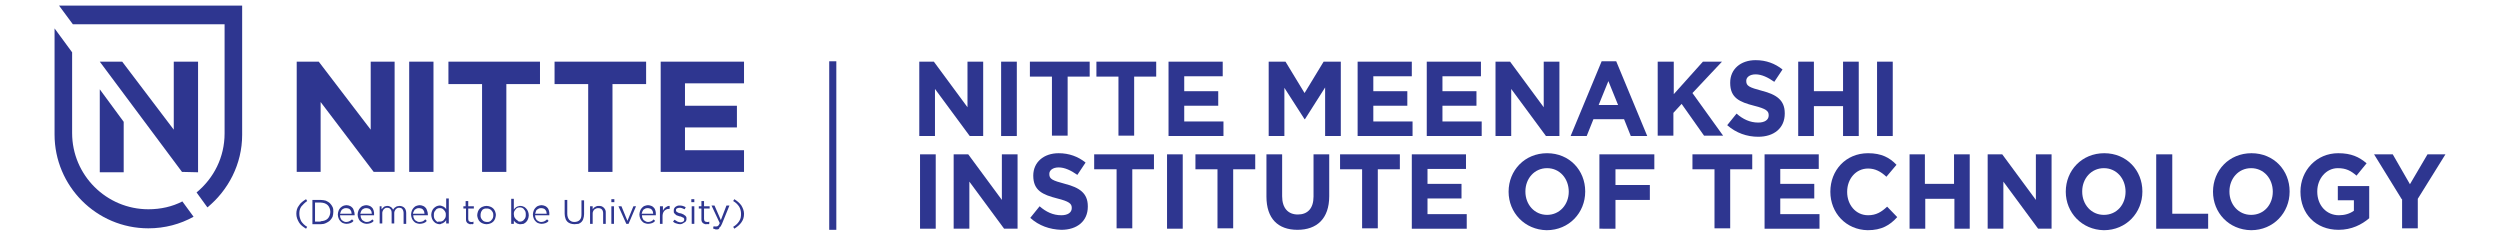 <svg xmlns="http://www.w3.org/2000/svg" xmlns:xlink="http://www.w3.org/1999/xlink" id="Layer_1" x="0px" y="0px" viewBox="0 0 669 63" style="enable-background:new 0 0 669 63;" xml:space="preserve"><style type="text/css">	.st0{fill:#2E3690;}	.st1{fill-rule:evenodd;clip-rule:evenodd;fill:#2E3690;}</style><g>	<rect x="222.5" y="17" class="st0" width="0.7" height="43.9"></rect>	<rect x="221.9" y="16.4" class="st0" width="1.9" height="45.1"></rect>	<g>		<path class="st0" d="M246,16.5h3.9l9,12.2V16.5h4.2v19.9h-3.6l-9.3-12.6v12.6H246V16.5z"></path>		<path class="st0" d="M267.9,16.5h4.2v19.9h-4.2V16.5z"></path>		<path class="st0" d="M281.5,20.5h-5.9v-4h16v4h-5.9v15.8h-4.2V20.5z"></path>		<path class="st0" d="M299.3,20.5h-5.9v-4h16v4h-5.9v15.8h-4.2V20.5z"></path>		<path class="st0" d="M312.7,16.5h14.5v3.9h-10.3v4h9.1v3.9h-9.1v4.2h10.5v3.9h-14.7V16.5z"></path>		<path class="st0" d="M339.4,16.5h4.6l5.1,8.4l5.1-8.4h4.6v19.9h-4.2v-13l-5.4,8.5h-0.1l-5.4-8.4v12.9h-4.2V16.5z"></path>		<path class="st0" d="M363.3,16.5h14.5v3.9h-10.3v4h9.1v3.9h-9.1v4.2H378v3.9h-14.7V16.5z"></path>		<path class="st0" d="M381.8,16.5h14.5v3.9H386v4h9.1v3.9H386v4.2h10.5v3.9h-14.7V16.5z"></path>		<path class="st0" d="M400.2,16.5h3.9l9,12.2V16.5h4.2v19.9h-3.6l-9.3-12.6v12.6h-4.2V16.5z"></path>		<path class="st0" d="M428.6,16.4h3.9l8.3,20h-4.4l-1.8-4.5h-8.2l-1.8,4.5h-4.3L428.6,16.4z M433,28.1l-2.6-6.4l-2.6,6.4H433z"></path>		<path class="st0" d="M443.7,16.5h4.2v8.7l7.8-8.7h5.1l-7.9,8.4l8.2,11.4h-5.1l-6-8.5l-2.2,2.4v6.1h-4.2V16.5z"></path>		<path class="st0" d="M462.2,33.5l2.5-3.1c1.7,1.5,3.6,2.4,5.8,2.4c1.7,0,2.8-0.7,2.8-1.9v-0.1c0-1.1-0.7-1.7-3.9-2.5   c-3.9-1-6.4-2.1-6.4-6.1v-0.1c0-3.6,2.8-6,6.8-6c2.8,0,5.2,0.9,7.2,2.5l-2.2,3.3c-1.7-1.2-3.4-2-5-2c-1.6,0-2.5,0.8-2.5,1.7v0.1   c0,1.3,0.8,1.7,4.2,2.6c3.9,1,6.1,2.5,6.1,6v0.1c0,3.9-2.9,6.2-7.1,6.2C467.5,36.6,464.6,35.6,462.2,33.5z"></path>		<path class="st0" d="M481.2,16.5h4.2v7.9h7.8v-7.9h4.2v19.9h-4.2v-8h-7.8v8h-4.2V16.5z"></path>		<path class="st0" d="M502.3,16.5h4.2v19.9h-4.2V16.5z"></path>	</g>	<g>		<path class="st0" d="M246.2,41.3h4.2v19.9h-4.2V41.3z"></path>		<path class="st0" d="M255.2,41.3h3.9l9,12.2V41.3h4.2v19.9h-3.6l-9.3-12.6v12.6h-4.2V41.3z"></path>		<path class="st0" d="M275.7,58.3l2.5-3.1c1.7,1.5,3.6,2.4,5.8,2.4c1.7,0,2.8-0.7,2.8-1.9v-0.1c0-1.1-0.7-1.7-3.9-2.5   c-3.9-1-6.4-2.1-6.4-6.1V47c0-3.6,2.8-6,6.8-6c2.8,0,5.2,0.9,7.2,2.5l-2.2,3.3c-1.7-1.2-3.4-2-5-2c-1.6,0-2.5,0.8-2.5,1.7v0.1   c0,1.3,0.8,1.7,4.2,2.6c3.9,1,6.1,2.5,6.1,6v0.1c0,3.9-2.9,6.2-7.1,6.2C280.9,61.4,278,60.4,275.7,58.3z"></path>		<path class="st0" d="M298.7,45.3h-5.9v-4h16v4H303v15.8h-4.2V45.3z"></path>		<path class="st0" d="M312.3,41.3h4.2v19.9h-4.2V41.3z"></path>		<path class="st0" d="M325.8,45.3h-5.9v-4h16v4h-5.9v15.8h-4.2V45.3z"></path>		<path class="st0" d="M338.9,52.6V41.3h4.2v11.2c0,3.2,1.6,4.9,4.2,4.9c2.6,0,4.2-1.6,4.2-4.8V41.3h4.2v11.2c0,6-3.3,9-8.5,9   C342,61.5,338.9,58.5,338.9,52.6z"></path>		<path class="st0" d="M364.5,45.3h-5.9v-4h16v4h-5.9v15.8h-4.2V45.3z"></path>		<path class="st0" d="M377.8,41.3h14.5v3.9h-10.3v4h9.1v3.9h-9.1v4.2h10.5v3.9h-14.7V41.3z"></path>		<path class="st0" d="M403.7,51.3L403.7,51.3c0-5.7,4.3-10.3,10.3-10.3c6,0,10.2,4.6,10.2,10.2v0.1c0,5.6-4.3,10.3-10.3,10.3   C408,61.5,403.7,56.9,403.7,51.3z M419.8,51.3L419.8,51.3c0-3.5-2.4-6.3-5.8-6.3c-3.4,0-5.8,2.8-5.8,6.2v0.1   c0,3.4,2.4,6.2,5.8,6.2S419.8,54.7,419.8,51.3z"></path>		<path class="st0" d="M428,41.3h14.7v4h-10.4v4.2h9.2v4h-9.2v7.7H428V41.3z"></path>		<path class="st0" d="M458.8,45.3h-5.9v-4h16v4H463v15.8h-4.2V45.3z"></path>		<path class="st0" d="M472.2,41.3h14.5v3.9h-10.3v4h9.1v3.9h-9.1v4.2h10.5v3.9h-14.7V41.3z"></path>		<path class="st0" d="M489.8,51.3L489.8,51.3c0-5.7,4.1-10.3,10.1-10.3c3.6,0,5.8,1.2,7.6,3.1l-2.7,3.2c-1.5-1.4-3-2.2-4.9-2.2   c-3.3,0-5.6,2.8-5.6,6.2v0.1c0,3.4,2.3,6.2,5.6,6.2c2.2,0,3.6-0.9,5.1-2.3l2.7,2.8c-2,2.2-4.2,3.5-7.9,3.5   C494,61.5,489.8,57,489.8,51.3z"></path>		<path class="st0" d="M510.9,41.3h4.2v7.9h7.8v-7.9h4.2v19.9H523v-8h-7.8v8h-4.2V41.3z"></path>		<path class="st0" d="M531.9,41.3h3.9l9,12.2V41.3h4.2v19.9h-3.6l-9.3-12.6v12.6h-4.2V41.3z"></path>		<path class="st0" d="M552.8,51.3L552.8,51.3c0-5.7,4.3-10.3,10.3-10.3c6,0,10.2,4.6,10.2,10.2v0.1c0,5.6-4.3,10.3-10.3,10.3   C557.1,61.5,552.8,56.9,552.8,51.3z M568.8,51.3L568.8,51.3c0-3.5-2.4-6.3-5.8-6.3c-3.4,0-5.8,2.8-5.8,6.2v0.1   c0,3.4,2.4,6.2,5.8,6.2C566.5,57.5,568.8,54.7,568.8,51.3z"></path>		<path class="st0" d="M577.1,41.3h4.2v15.9h9.6v4h-13.9V41.3z"></path>		<path class="st0" d="M592.2,51.3L592.2,51.3c0-5.7,4.3-10.3,10.3-10.3c6,0,10.2,4.6,10.2,10.2v0.1c0,5.6-4.3,10.3-10.3,10.3   C596.4,61.5,592.2,56.9,592.2,51.3z M608.2,51.3L608.2,51.3c0-3.5-2.4-6.3-5.8-6.3c-3.4,0-5.8,2.8-5.8,6.2v0.1   c0,3.4,2.4,6.2,5.8,6.2C605.9,57.5,608.2,54.7,608.2,51.3z"></path>		<path class="st0" d="M615.6,51.3L615.6,51.3c0-5.7,4.3-10.3,10.1-10.3c3.5,0,5.6,1,7.6,2.7l-2.7,3.3c-1.5-1.3-2.8-2-5-2   c-3.1,0-5.5,2.8-5.5,6.2v0.1c0,3.6,2.4,6.3,5.8,6.3c1.5,0,2.9-0.4,4-1.2v-2.8h-4.3v-3.8h8.4v8.6c-2,1.7-4.7,3.1-8.2,3.1   C619.7,61.5,615.6,57.2,615.6,51.3z"></path>		<path class="st0" d="M642.7,53.3l-7.4-12h5l4.6,8l4.7-8h4.8l-7.4,11.9v7.9h-4.2V53.3z"></path>	</g>	<polygon class="st1" points="26.7,16.5 32.7,16.5 46.5,34.7 46.5,16.5 53,16.5 53,46.1 48.7,46  "></polygon>	<polygon class="st1" points="33.1,32.6 33.1,46.1 26.7,46.1 26.7,23.9  "></polygon>	<polygon class="st0" points="79.4,16.5 85.3,16.5 99.2,34.7 99.2,16.5 105.6,16.5 105.6,46 100,46 85.8,27.3 85.8,46 79.4,46  "></polygon>	<rect x="109.5" y="16.5" class="st0" width="6.5" height="29.5"></rect>	<polygon class="st0" points="129,22.5 120,22.5 120,16.5 144.5,16.5 144.5,22.5 135.5,22.5 135.5,46 129,46  "></polygon>	<polygon class="st0" points="157.4,22.5 148.4,22.5 148.4,16.5 172.9,16.5 172.9,22.5 163.9,22.5 163.9,46 157.4,46  "></polygon>	<polygon class="st0" points="176.8,16.5 199.1,16.5 199.1,22.3 183.3,22.3 183.3,28.3 197.2,28.3 197.2,34.1 183.3,34.1   183.3,40.2 199.1,40.2 199.1,46 176.8,46  "></polygon>	<path class="st1" d="M48.8,53.9C46.1,55.3,43,56,39.7,56c-11.2,0-20.4-9.1-20.4-20.4V14l-4.7-6.4V36c0,13.8,11.2,25.1,25.1,25.1  c4.4,0,8.5-1.1,12.1-3.1L48.8,53.9z"></path>	<path class="st1" d="M15.8,1.5l3.7,5h40.6v29.2c0,6.4-2.9,12-7.5,15.8l2.9,4c5.6-4.6,9.3-11.6,9.3-19.4V1.5H15.8z"></path>	<path class="st0" d="M81.9,61.2c-0.8-0.5-1.5-1-1.9-1.7c-0.4-0.7-0.7-1.4-0.7-2.3c0-0.8,0.2-1.6,0.7-2.2c0.4-0.7,1.1-1.2,1.9-1.7  l0.3,0.5c-0.7,0.5-1.2,1-1.6,1.5c-0.4,0.6-0.5,1.2-0.5,1.9c0,0.7,0.2,1.4,0.5,2c0.4,0.6,0.9,1.1,1.6,1.5L81.9,61.2z"></path>	<path class="st0" d="M83.6,53.5h2.2c0.5,0,1,0.1,1.4,0.2c0.4,0.2,0.8,0.4,1.1,0.7c0.3,0.3,0.5,0.6,0.7,1c0.2,0.4,0.2,0.8,0.2,1.3v0  c0,0.5-0.1,0.9-0.2,1.3c-0.2,0.4-0.4,0.7-0.7,1c-0.3,0.3-0.7,0.5-1.1,0.7c-0.4,0.2-0.9,0.3-1.4,0.3h-2.2V53.5z M85.8,59.2  c0.4,0,0.8-0.1,1.1-0.2c0.3-0.1,0.6-0.3,0.8-0.5c0.2-0.2,0.4-0.5,0.5-0.8c0.1-0.3,0.2-0.6,0.2-1v0c0-0.4-0.1-0.7-0.2-1  c-0.1-0.3-0.3-0.6-0.5-0.8c-0.2-0.2-0.5-0.4-0.8-0.5c-0.3-0.1-0.7-0.2-1.1-0.2h-1.5v5.1H85.8z"></path>	<path class="st0" d="M91,57.8c0,0.3,0.1,0.5,0.2,0.7c0.1,0.2,0.2,0.4,0.4,0.5c0.1,0.1,0.3,0.2,0.5,0.3c0.2,0.1,0.4,0.1,0.6,0.1  c0.3,0,0.6-0.1,0.8-0.2c0.2-0.1,0.5-0.3,0.7-0.5l0.4,0.4c-0.2,0.3-0.5,0.5-0.8,0.6c-0.3,0.1-0.7,0.2-1.1,0.2  c-0.3,0-0.6-0.1-0.9-0.2c-0.3-0.1-0.5-0.3-0.7-0.5c-0.2-0.2-0.4-0.5-0.5-0.8c-0.1-0.3-0.2-0.6-0.2-1c0-0.3,0.1-0.7,0.2-1  c0.1-0.3,0.3-0.6,0.5-0.8c0.2-0.2,0.5-0.4,0.7-0.5c0.3-0.1,0.6-0.2,0.9-0.2c0.4,0,0.7,0.1,0.9,0.2c0.3,0.1,0.5,0.3,0.7,0.5  c0.2,0.2,0.3,0.5,0.4,0.8c0.1,0.3,0.2,0.6,0.2,1v0.1c0,0,0,0.1,0,0.1H91z M94.1,57.2c0-0.2-0.1-0.4-0.1-0.6  c-0.1-0.2-0.2-0.4-0.3-0.5c-0.1-0.1-0.3-0.3-0.5-0.3c-0.2-0.1-0.4-0.1-0.6-0.1c-0.2,0-0.4,0-0.6,0.1c-0.2,0.1-0.3,0.2-0.5,0.3  c-0.1,0.1-0.2,0.3-0.3,0.5c-0.1,0.2-0.1,0.4-0.2,0.6H94.1z"></path>	<path class="st0" d="M96.5,57.8c0,0.3,0.1,0.5,0.2,0.7c0.1,0.2,0.2,0.4,0.4,0.5c0.2,0.1,0.3,0.2,0.5,0.3c0.2,0.1,0.4,0.1,0.6,0.1  c0.3,0,0.6-0.1,0.8-0.2c0.2-0.1,0.5-0.3,0.6-0.5l0.4,0.4c-0.2,0.3-0.5,0.5-0.8,0.6c-0.3,0.1-0.7,0.2-1.1,0.2  c-0.3,0-0.6-0.1-0.9-0.2c-0.3-0.1-0.5-0.3-0.8-0.5c-0.2-0.2-0.4-0.5-0.5-0.8c-0.1-0.3-0.2-0.6-0.2-1c0-0.3,0.1-0.7,0.2-1  c0.1-0.3,0.3-0.6,0.5-0.8c0.2-0.2,0.4-0.4,0.7-0.5c0.3-0.1,0.6-0.2,0.9-0.2c0.3,0,0.7,0.1,0.9,0.2c0.3,0.1,0.5,0.3,0.7,0.5  c0.2,0.2,0.3,0.5,0.4,0.8c0.1,0.3,0.1,0.6,0.1,1v0.1c0,0,0,0.1,0,0.1H96.5z M99.5,57.2c0-0.2-0.1-0.4-0.1-0.6  c-0.1-0.2-0.2-0.4-0.3-0.5c-0.1-0.1-0.3-0.3-0.5-0.3c-0.2-0.1-0.4-0.1-0.6-0.1c-0.2,0-0.4,0-0.6,0.1c-0.2,0.1-0.3,0.2-0.5,0.3  c-0.1,0.1-0.2,0.3-0.3,0.5c-0.1,0.2-0.1,0.4-0.2,0.6H99.5z"></path>	<path class="st0" d="M101.4,55.2h0.7v0.8c0.1-0.1,0.2-0.2,0.3-0.3c0.1-0.1,0.2-0.2,0.3-0.3c0.1-0.1,0.3-0.2,0.4-0.2  c0.1,0,0.3-0.1,0.5-0.1c0.4,0,0.7,0.1,1,0.3c0.3,0.2,0.4,0.4,0.6,0.7c0.1-0.1,0.2-0.3,0.3-0.4c0.1-0.1,0.2-0.2,0.4-0.3  c0.1-0.1,0.3-0.2,0.4-0.2c0.2,0,0.4-0.1,0.6-0.1c0.5,0,1,0.2,1.3,0.5c0.3,0.3,0.5,0.8,0.5,1.4v2.9h-0.7v-2.8c0-0.5-0.1-0.8-0.3-1.1  c-0.2-0.3-0.5-0.4-0.9-0.4c-0.2,0-0.3,0-0.5,0.1c-0.2,0.1-0.3,0.2-0.4,0.3c-0.1,0.1-0.2,0.3-0.3,0.5c-0.1,0.2-0.1,0.4-0.1,0.6v2.7  h-0.7v-2.8c0-0.5-0.1-0.8-0.3-1c-0.2-0.3-0.5-0.4-0.9-0.4c-0.2,0-0.4,0-0.5,0.1c-0.2,0.1-0.3,0.2-0.4,0.3c-0.1,0.1-0.2,0.3-0.3,0.5  c-0.1,0.2-0.1,0.4-0.1,0.6v2.7h-0.7V55.2z"></path>	<path class="st0" d="M110.6,57.8c0,0.3,0.1,0.5,0.2,0.7c0.1,0.2,0.2,0.4,0.4,0.5c0.2,0.1,0.3,0.2,0.5,0.3c0.2,0.1,0.4,0.1,0.6,0.1  c0.3,0,0.6-0.1,0.9-0.2c0.2-0.1,0.4-0.3,0.6-0.5l0.4,0.4c-0.2,0.3-0.5,0.5-0.8,0.6c-0.3,0.1-0.7,0.2-1.1,0.2  c-0.3,0-0.6-0.1-0.9-0.2c-0.3-0.1-0.5-0.3-0.7-0.5c-0.2-0.2-0.4-0.5-0.5-0.8c-0.1-0.3-0.2-0.6-0.2-1c0-0.3,0.1-0.7,0.2-1  c0.1-0.3,0.3-0.6,0.5-0.8c0.2-0.2,0.4-0.4,0.7-0.5c0.3-0.1,0.6-0.2,0.9-0.2c0.3,0,0.7,0.1,0.9,0.2c0.3,0.1,0.5,0.3,0.7,0.5  c0.2,0.2,0.3,0.5,0.4,0.8c0.1,0.3,0.2,0.6,0.2,1v0.1c0,0,0,0.1,0,0.1H110.6z M113.6,57.2c0-0.2-0.1-0.4-0.1-0.6  c-0.1-0.2-0.2-0.4-0.3-0.5c-0.1-0.1-0.3-0.3-0.5-0.3c-0.2-0.1-0.4-0.1-0.6-0.1c-0.2,0-0.4,0-0.6,0.1c-0.2,0.1-0.3,0.2-0.5,0.3  c-0.1,0.1-0.2,0.3-0.3,0.5c-0.1,0.2-0.2,0.4-0.2,0.6H113.6z"></path>	<path class="st0" d="M117.6,60c-0.3,0-0.6-0.1-0.8-0.2c-0.3-0.1-0.5-0.3-0.7-0.5c-0.2-0.2-0.4-0.5-0.5-0.8s-0.2-0.7-0.2-1v0  c0-0.4,0.1-0.7,0.2-1c0.1-0.3,0.3-0.6,0.5-0.8c0.2-0.2,0.5-0.4,0.7-0.5c0.3-0.1,0.5-0.2,0.8-0.2c0.2,0,0.4,0,0.6,0.1  c0.2,0.1,0.3,0.1,0.5,0.2c0.1,0.1,0.3,0.2,0.4,0.3c0.1,0.1,0.2,0.2,0.3,0.4v-2.9h0.7v6.7h-0.7v-0.9c-0.1,0.1-0.2,0.3-0.3,0.4  c-0.1,0.1-0.3,0.2-0.4,0.3c-0.1,0.1-0.3,0.2-0.5,0.2C118,60,117.8,60,117.6,60 M117.7,59.3c0.2,0,0.4,0,0.6-0.1  c0.2-0.1,0.4-0.2,0.5-0.4c0.2-0.2,0.3-0.4,0.4-0.6c0.1-0.2,0.1-0.5,0.1-0.7v0c0-0.3,0-0.5-0.1-0.7c-0.1-0.2-0.2-0.4-0.4-0.6  c-0.2-0.2-0.3-0.3-0.5-0.4c-0.2-0.1-0.4-0.1-0.6-0.1c-0.2,0-0.4,0-0.6,0.1c-0.2,0.1-0.4,0.2-0.5,0.4c-0.1,0.2-0.3,0.3-0.4,0.6  c-0.1,0.2-0.1,0.5-0.1,0.8v0c0,0.3,0,0.5,0.1,0.8c0.1,0.2,0.2,0.4,0.4,0.6c0.2,0.2,0.3,0.3,0.5,0.4  C117.2,59.3,117.4,59.3,117.7,59.3"></path>	<path class="st0" d="M126,60c-0.2,0-0.4,0-0.5-0.1c-0.2-0.1-0.3-0.1-0.4-0.2c-0.1-0.1-0.2-0.2-0.3-0.4c-0.1-0.2-0.1-0.4-0.1-0.6  v-2.9H124v-0.6h0.6v-1.4h0.7v1.4h1.5v0.6h-1.5v2.8c0,0.3,0.1,0.5,0.2,0.6c0.2,0.1,0.3,0.2,0.6,0.2c0.1,0,0.2,0,0.3,0  c0.1,0,0.2-0.1,0.3-0.1v0.6c-0.1,0.1-0.3,0.1-0.4,0.1C126.3,59.9,126.1,60,126,60"></path>	<path class="st0" d="M130.2,60c-0.4,0-0.7-0.1-1-0.2c-0.3-0.1-0.6-0.3-0.8-0.5c-0.2-0.2-0.4-0.5-0.5-0.8c-0.1-0.3-0.2-0.6-0.2-0.9  v0c0-0.3,0.1-0.7,0.2-1c0.1-0.3,0.3-0.6,0.5-0.8c0.2-0.2,0.5-0.4,0.8-0.5c0.3-0.1,0.6-0.2,1-0.2c0.4,0,0.7,0.1,1,0.2  c0.3,0.1,0.6,0.3,0.8,0.5c0.2,0.2,0.4,0.5,0.5,0.8c0.1,0.3,0.2,0.6,0.2,0.9v0c0,0.3-0.1,0.6-0.2,1c-0.1,0.3-0.3,0.6-0.5,0.8  c-0.2,0.2-0.5,0.4-0.8,0.5C130.9,59.9,130.6,60,130.2,60 M130.3,59.4c0.3,0,0.5,0,0.7-0.1c0.2-0.1,0.4-0.2,0.5-0.4  c0.2-0.2,0.3-0.3,0.4-0.6c0.1-0.2,0.1-0.5,0.1-0.7v0c0-0.3,0-0.5-0.1-0.7c-0.1-0.2-0.2-0.4-0.4-0.6c-0.2-0.2-0.3-0.3-0.6-0.4  c-0.2-0.1-0.4-0.1-0.7-0.1c-0.3,0-0.5,0-0.7,0.1c-0.2,0.1-0.4,0.2-0.5,0.4c-0.1,0.2-0.3,0.4-0.3,0.6c-0.1,0.2-0.1,0.5-0.1,0.7v0  c0,0.3,0,0.5,0.1,0.7c0.1,0.2,0.2,0.4,0.4,0.6c0.2,0.2,0.3,0.3,0.6,0.4C129.8,59.3,130,59.4,130.3,59.4"></path>	<path class="st0" d="M139.3,60c-0.2,0-0.4,0-0.6-0.1c-0.2,0-0.3-0.1-0.5-0.2c-0.1-0.1-0.3-0.2-0.4-0.3c-0.1-0.1-0.2-0.3-0.3-0.4  v0.9h-0.7v-6.7h0.7v2.9c0.1-0.1,0.2-0.3,0.3-0.4c0.1-0.1,0.3-0.2,0.4-0.3c0.2-0.1,0.3-0.2,0.5-0.2c0.2-0.1,0.4-0.1,0.6-0.1  c0.3,0,0.6,0.1,0.8,0.2c0.3,0.1,0.5,0.3,0.7,0.5c0.2,0.2,0.4,0.5,0.5,0.8c0.1,0.3,0.2,0.6,0.2,1v0c0,0.4-0.1,0.7-0.2,1  c-0.1,0.3-0.3,0.6-0.5,0.8c-0.2,0.2-0.5,0.4-0.7,0.5C139.8,59.9,139.6,60,139.3,60 M139.1,59.3c0.2,0,0.4,0,0.6-0.1  c0.2-0.1,0.4-0.2,0.5-0.4c0.2-0.2,0.3-0.3,0.4-0.6c0.1-0.2,0.1-0.5,0.1-0.8v0c0-0.3,0-0.5-0.1-0.8c-0.1-0.2-0.2-0.4-0.4-0.6  c-0.1-0.2-0.3-0.3-0.5-0.4c-0.2-0.1-0.4-0.1-0.6-0.1c-0.2,0-0.4,0-0.6,0.1c-0.2,0.1-0.4,0.2-0.5,0.4c-0.2,0.2-0.3,0.4-0.4,0.6  c-0.1,0.2-0.1,0.5-0.1,0.7v0c0,0.3,0.1,0.5,0.1,0.7c0.1,0.2,0.2,0.4,0.4,0.6c0.2,0.2,0.3,0.3,0.5,0.4  C138.7,59.3,138.9,59.3,139.1,59.3"></path>	<path class="st0" d="M143.2,57.8c0,0.3,0.1,0.5,0.2,0.7c0.1,0.2,0.2,0.4,0.4,0.5c0.1,0.1,0.3,0.2,0.5,0.3c0.2,0.1,0.4,0.1,0.6,0.1  c0.3,0,0.6-0.1,0.8-0.2c0.2-0.1,0.5-0.3,0.7-0.5l0.4,0.4c-0.2,0.3-0.5,0.5-0.8,0.6c-0.3,0.1-0.7,0.2-1.1,0.2  c-0.3,0-0.6-0.1-0.9-0.2c-0.3-0.1-0.5-0.3-0.7-0.5c-0.2-0.2-0.4-0.5-0.5-0.8c-0.1-0.3-0.2-0.6-0.2-1c0-0.3,0.1-0.7,0.2-1  c0.1-0.3,0.3-0.6,0.5-0.8c0.2-0.2,0.4-0.4,0.7-0.5c0.3-0.1,0.6-0.2,0.9-0.2c0.3,0,0.7,0.1,0.9,0.2c0.3,0.1,0.5,0.3,0.7,0.5  c0.2,0.2,0.3,0.5,0.4,0.8c0.1,0.3,0.1,0.6,0.1,1v0.1c0,0,0,0.1,0,0.1H143.2z M146.3,57.2c0-0.2-0.1-0.4-0.1-0.6  c-0.1-0.2-0.2-0.4-0.3-0.5c-0.1-0.1-0.3-0.3-0.5-0.3c-0.2-0.1-0.4-0.1-0.6-0.1c-0.2,0-0.4,0-0.6,0.1c-0.2,0.1-0.3,0.2-0.5,0.3  c-0.1,0.1-0.3,0.3-0.3,0.5c-0.1,0.2-0.1,0.4-0.2,0.6H146.3z"></path>	<path class="st0" d="M153.7,60c-0.4,0-0.8-0.1-1.1-0.2c-0.3-0.1-0.6-0.3-0.8-0.5c-0.2-0.2-0.4-0.5-0.5-0.9  c-0.1-0.3-0.2-0.7-0.2-1.2v-3.7h0.7v3.7c0,0.7,0.2,1.2,0.5,1.6c0.4,0.4,0.8,0.6,1.4,0.6c0.6,0,1.1-0.2,1.4-0.5  c0.4-0.4,0.5-0.9,0.5-1.6v-3.7h0.7v3.7c0,0.5-0.1,0.9-0.2,1.2c-0.1,0.4-0.3,0.7-0.5,0.9c-0.2,0.2-0.5,0.4-0.8,0.5  C154.4,59.9,154.1,60,153.7,60"></path>	<path class="st0" d="M157.9,55.2h0.7V56c0.2-0.3,0.4-0.5,0.6-0.6c0.3-0.2,0.6-0.3,1-0.3c0.3,0,0.5,0,0.8,0.1  c0.2,0.1,0.4,0.2,0.6,0.4c0.2,0.2,0.3,0.4,0.4,0.6c0.1,0.2,0.1,0.5,0.1,0.8v2.9h-0.7v-2.8c0-0.4-0.1-0.8-0.3-1  c-0.2-0.3-0.6-0.4-1-0.4c-0.2,0-0.4,0-0.6,0.1c-0.2,0.1-0.3,0.2-0.5,0.3c-0.1,0.1-0.2,0.3-0.3,0.5c-0.1,0.2-0.1,0.4-0.1,0.6v2.7  h-0.7V55.2z"></path>	<path class="st0" d="M163.6,53.3h0.8v0.8h-0.8V53.3z M163.6,55.2h0.7v4.7h-0.7V55.2z"></path>	<polygon class="st0" points="165.5,55.2 166.3,55.2 167.9,59.1 169.5,55.2 170.2,55.2 168.2,59.9 167.6,59.9  "></polygon>	<path class="st0" d="M171.8,57.8c0,0.3,0.1,0.5,0.2,0.7c0.1,0.2,0.2,0.4,0.4,0.5c0.2,0.1,0.3,0.2,0.5,0.3c0.2,0.1,0.4,0.1,0.6,0.1  c0.3,0,0.6-0.1,0.8-0.2c0.2-0.1,0.5-0.3,0.6-0.5l0.4,0.4c-0.2,0.3-0.5,0.5-0.8,0.6c-0.3,0.1-0.7,0.2-1.1,0.2  c-0.3,0-0.6-0.1-0.9-0.2c-0.3-0.1-0.5-0.3-0.7-0.5c-0.2-0.2-0.4-0.5-0.5-0.8c-0.1-0.3-0.2-0.6-0.2-1c0-0.3,0.1-0.7,0.2-1  c0.1-0.3,0.3-0.6,0.5-0.8c0.2-0.2,0.4-0.4,0.7-0.5c0.3-0.1,0.6-0.2,0.9-0.2c0.3,0,0.7,0.1,0.9,0.2c0.3,0.1,0.5,0.3,0.7,0.5  c0.2,0.2,0.3,0.5,0.4,0.8c0.1,0.3,0.1,0.6,0.1,1v0.1c0,0,0,0.1,0,0.1H171.8z M174.8,57.2c0-0.2-0.1-0.4-0.1-0.6  c-0.1-0.2-0.2-0.4-0.3-0.5c-0.1-0.1-0.3-0.3-0.5-0.3c-0.2-0.1-0.4-0.1-0.6-0.1c-0.2,0-0.4,0-0.6,0.1c-0.2,0.1-0.3,0.2-0.5,0.3  c-0.1,0.1-0.2,0.3-0.3,0.5c-0.1,0.2-0.1,0.4-0.2,0.6H174.8z"></path>	<path class="st0" d="M176.7,55.2h0.7v1.2c0.1-0.2,0.2-0.4,0.3-0.5c0.1-0.2,0.3-0.3,0.4-0.4c0.2-0.1,0.3-0.2,0.5-0.3  c0.2-0.1,0.4-0.1,0.6-0.1v0.8h-0.1c-0.3,0-0.5,0-0.7,0.1c-0.2,0.1-0.4,0.2-0.6,0.4c-0.2,0.2-0.3,0.4-0.4,0.7  c-0.1,0.3-0.1,0.6-0.1,0.9v1.9h-0.7V55.2z"></path>	<path class="st0" d="M182,60c-0.3,0-0.7-0.1-1-0.2c-0.4-0.1-0.7-0.3-0.9-0.5l0.4-0.5c0.3,0.2,0.5,0.3,0.8,0.5  c0.3,0.1,0.6,0.2,0.8,0.2c0.3,0,0.5-0.1,0.7-0.2c0.2-0.1,0.3-0.3,0.3-0.6v0c0-0.1,0-0.2-0.1-0.3c-0.1-0.1-0.1-0.2-0.3-0.2  c-0.1-0.1-0.2-0.1-0.4-0.2c-0.1-0.1-0.3-0.1-0.4-0.1c-0.2-0.1-0.4-0.1-0.6-0.2c-0.2-0.1-0.4-0.1-0.5-0.3c-0.1-0.1-0.3-0.2-0.4-0.4  c-0.1-0.1-0.1-0.3-0.1-0.6v0c0-0.2,0-0.4,0.1-0.6c0.1-0.2,0.2-0.3,0.3-0.4c0.1-0.1,0.3-0.2,0.5-0.3c0.2-0.1,0.4-0.1,0.6-0.1  c0.3,0,0.6,0,0.9,0.1c0.3,0.1,0.6,0.2,0.8,0.4l-0.3,0.5c-0.2-0.1-0.4-0.2-0.7-0.3c-0.2-0.1-0.5-0.1-0.7-0.1c-0.3,0-0.5,0.1-0.7,0.2  c-0.2,0.1-0.2,0.3-0.2,0.5v0c0,0.1,0,0.2,0.1,0.3c0.1,0.1,0.2,0.2,0.3,0.2c0.1,0.1,0.2,0.1,0.4,0.2c0.1,0,0.3,0.1,0.5,0.1  c0.2,0.1,0.4,0.1,0.5,0.2c0.2,0.1,0.3,0.1,0.5,0.3c0.2,0.1,0.3,0.2,0.4,0.4c0.1,0.1,0.1,0.3,0.1,0.5v0c0,0.2,0,0.4-0.1,0.6  c-0.1,0.2-0.2,0.3-0.4,0.4c-0.2,0.1-0.3,0.2-0.5,0.3C182.5,59.9,182.3,60,182,60"></path>	<path class="st0" d="M185,53.3h0.8v0.8H185V53.3z M185.1,55.2h0.7v4.7h-0.7V55.2z"></path>	<path class="st0" d="M189,60c-0.2,0-0.4,0-0.5-0.1c-0.2-0.1-0.3-0.1-0.4-0.2c-0.1-0.1-0.2-0.2-0.3-0.4c-0.1-0.2-0.1-0.4-0.1-0.6  v-2.9H187v-0.6h0.7v-1.4h0.7v1.4h1.5v0.6h-1.5v2.8c0,0.3,0.1,0.5,0.2,0.6c0.1,0.1,0.3,0.2,0.6,0.2c0.1,0,0.2,0,0.3,0  c0.1,0,0.2-0.1,0.3-0.1v0.6c-0.1,0.1-0.3,0.1-0.4,0.1C189.3,59.9,189.2,60,189,60"></path>	<path class="st0" d="M191.8,61.4c-0.2,0-0.4,0-0.5-0.1c-0.2,0-0.3-0.1-0.5-0.2l0.2-0.6c0.1,0.1,0.2,0.1,0.3,0.1c0.1,0,0.3,0,0.4,0  c0.2,0,0.4-0.1,0.5-0.2c0.1-0.1,0.3-0.4,0.4-0.7l-2.2-4.7h0.8l1.7,3.9l1.5-3.9h0.8l-2,4.9c-0.2,0.5-0.4,0.8-0.7,1  C192.5,61.3,192.2,61.4,191.8,61.4"></path>	<path class="st0" d="M196.2,60.7c0.7-0.4,1.2-0.9,1.6-1.5c0.4-0.6,0.5-1.2,0.5-2c0-0.7-0.2-1.4-0.5-1.9c-0.4-0.6-0.9-1.1-1.6-1.5  l0.3-0.5c0.8,0.5,1.4,1,1.9,1.7c0.4,0.7,0.7,1.4,0.7,2.2c0,0.9-0.2,1.6-0.7,2.3c-0.4,0.6-1.1,1.2-1.9,1.7L196.2,60.7z"></path></g></svg>